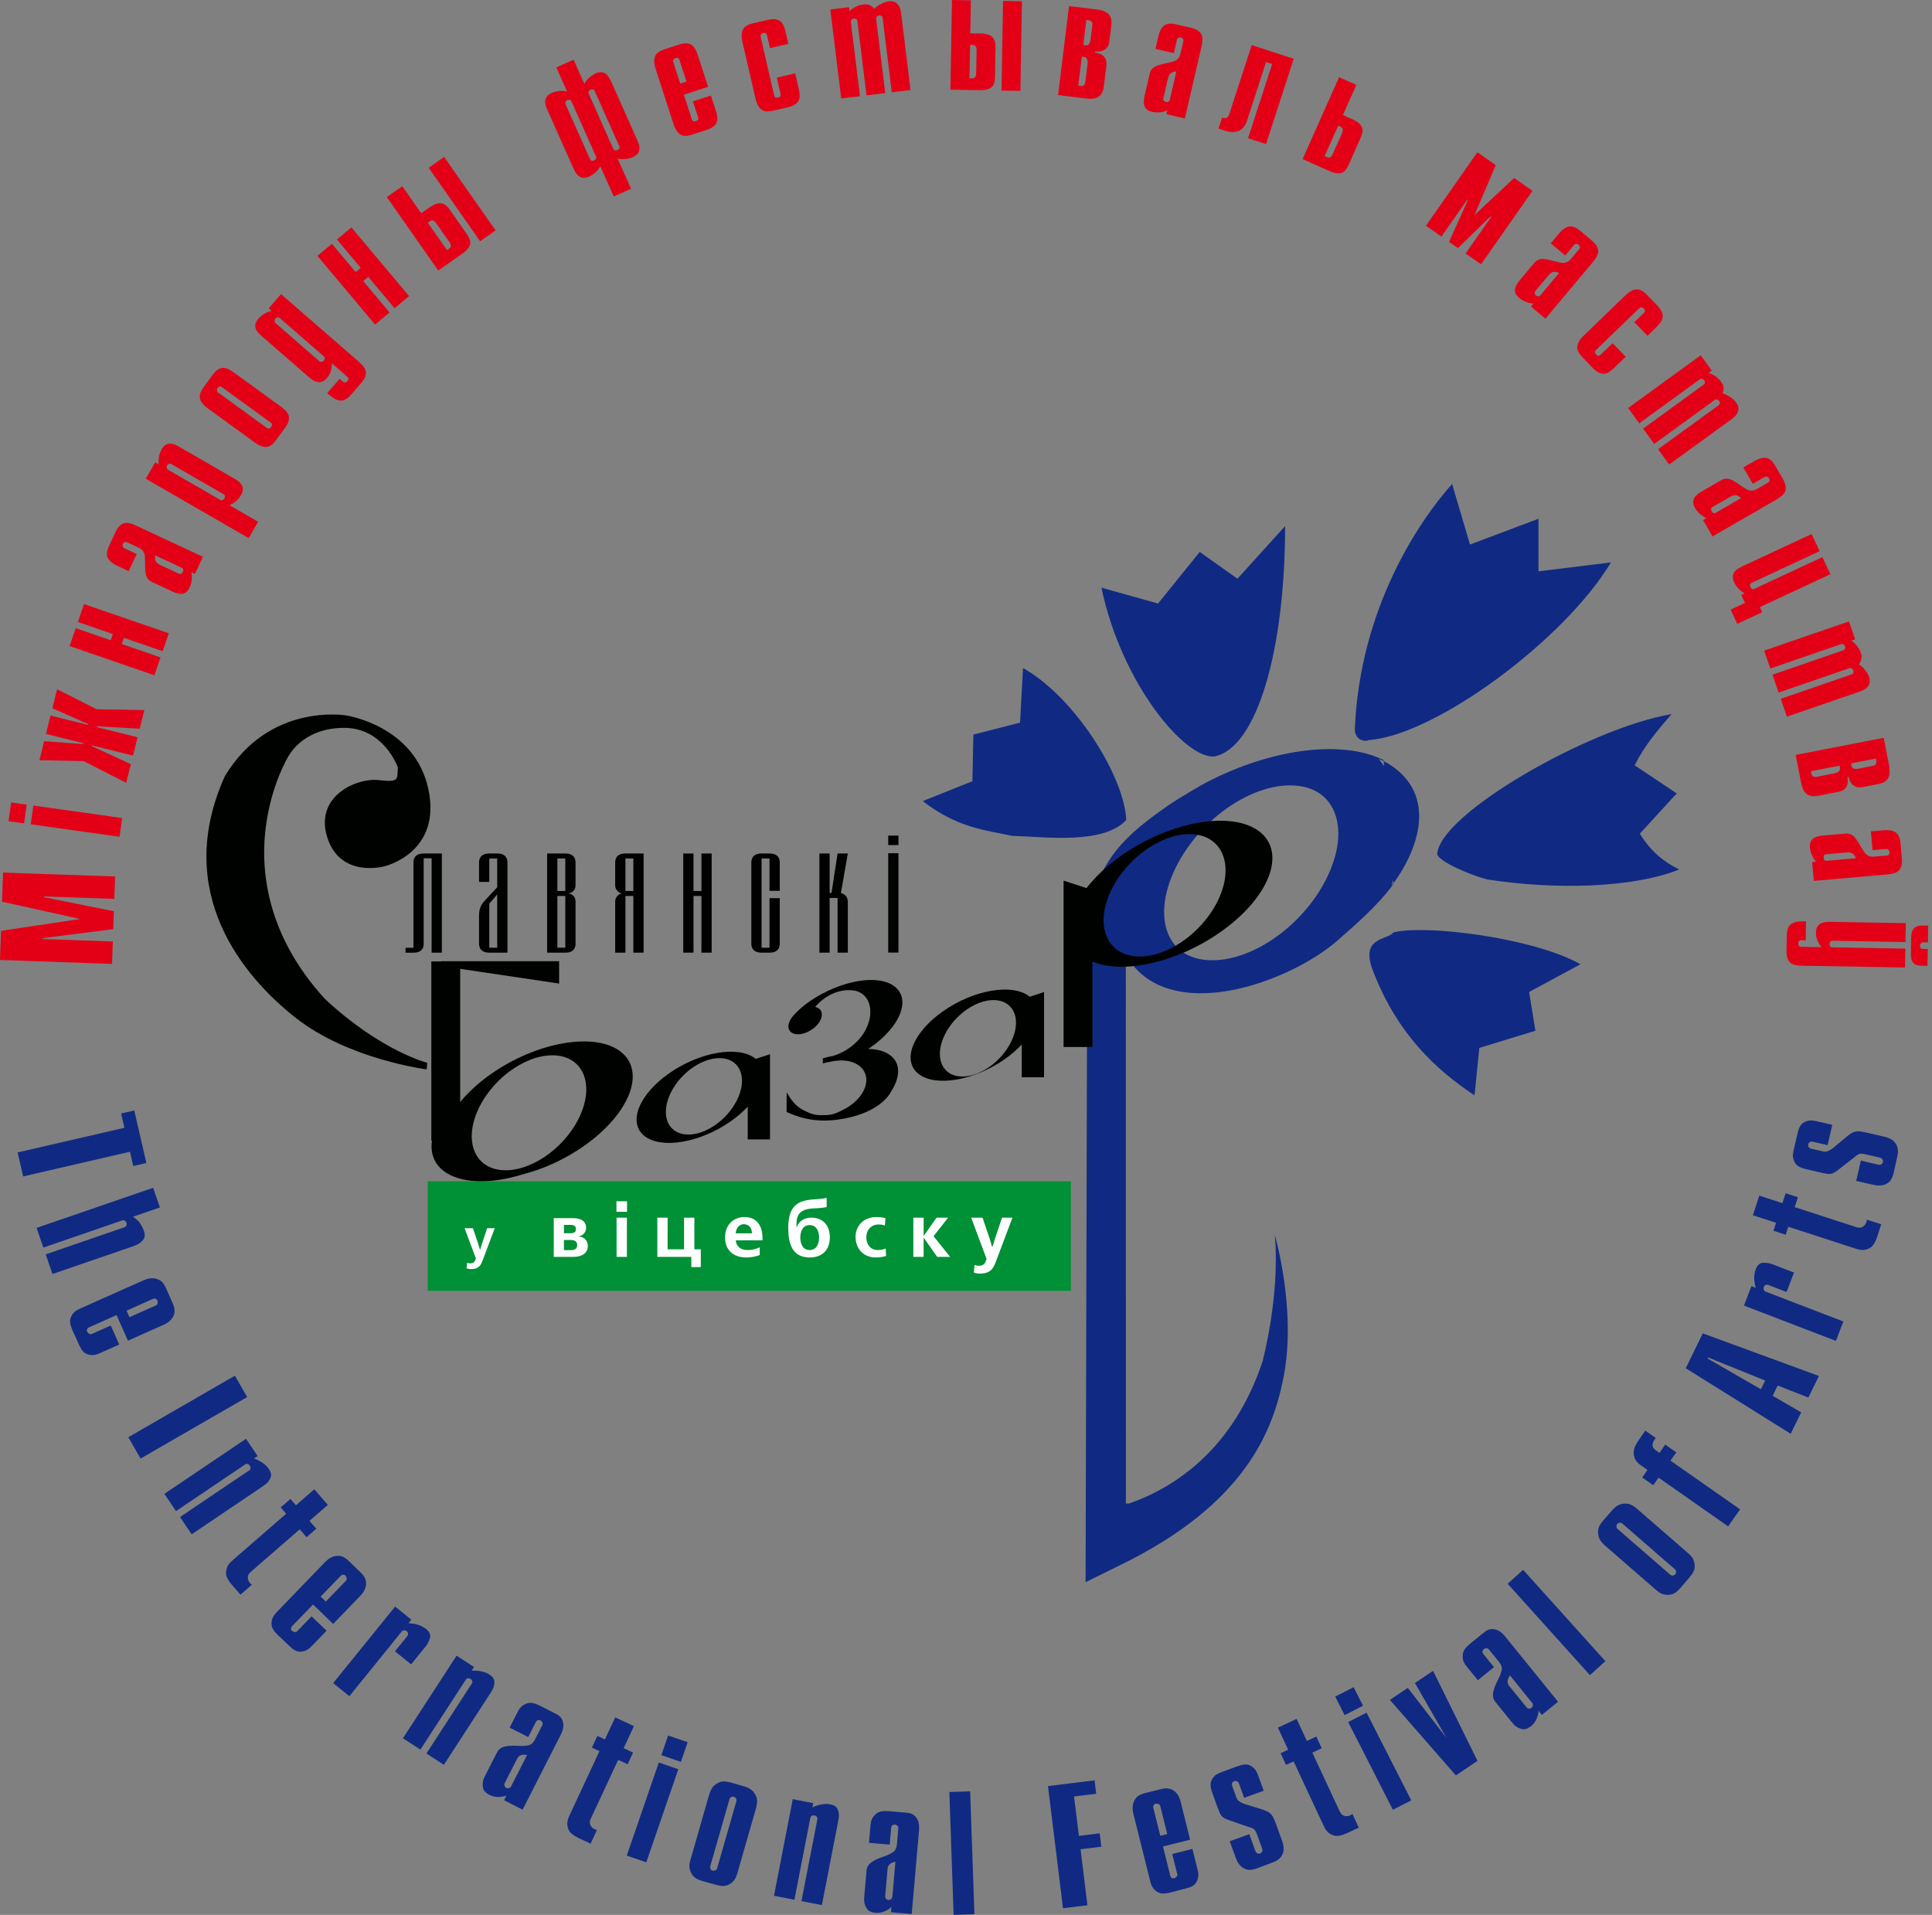 <svg width="113" height="112" viewBox="0 0 113 112" fill="none" xmlns="http://www.w3.org/2000/svg">
<rect x="0" y="0" width="113" height="112" fill="#808080" stroke="none"/>
<path fill-rule="evenodd" clip-rule="evenodd" d="M65.848 55.854L65.853 87.937H66.037C66.067 87.937 66.093 87.919 66.121 87.909C68.786 86.96 72.172 84.7 73.858 79.586C74.943 75.125 74.555 72.203 74.555 72.203C74.555 72.203 75.848 76.593 75.075 80.541C74.468 83.638 72.882 87.954 65.508 91.547L63.495 92.54L63.592 54.229C63.944 50.311 66.091 48.677 68.314 47.118C68.95 46.672 70.388 45.851 70.495 45.795L70.52 45.782L70.591 45.746C74.249 43.853 78.192 43.294 80.634 44.324L80.922 44.446L80.947 44.757L80.951 44.81L80.644 44.38C81.007 44.539 81.332 44.729 81.612 44.947C84.022 46.817 82.874 49.858 81.384 51.827L81.486 51.475L81.49 51.511L81.505 51.709L81.384 51.867C80.521 52.988 79.499 53.897 78.261 54.983C75.386 57.505 68.278 60.066 65.848 55.854ZM75.888 45.959C73.397 45.686 70.202 47.833 68.767 50.744C67.989 52.322 67.873 53.83 68.45 54.882C68.846 55.604 69.546 56.039 70.476 56.141C72.968 56.414 76.162 54.268 77.597 51.357C78.376 49.779 78.491 48.27 77.914 47.219C77.518 46.497 76.818 46.061 75.888 45.959ZM80.38 56.976C79.422 54.754 81.144 55.022 81.495 54.538C83.309 54.057 89.649 54.829 92.442 56.397L89.436 58.02L89.804 60.287L86.523 61.292L86.244 64.066C83.97 62.561 81.767 60.479 80.38 56.976ZM84.063 49.978C84.118 47.65 92.965 42.574 97.771 41.767C96.981 42.68 96.19 43.594 95.608 44.761L98.07 46.406L95.912 48.759C96.566 49.816 97.323 50.416 98.213 50.854C95.539 51.932 90.975 52.063 86.953 51.431C85.93 51.155 84.196 50.4 84.063 49.978ZM53.971 46.855L56.874 45.694L56.932 42.965L59.661 42.268L59.835 39.074C62.855 40.758 65.758 45.404 65.874 47.958C64.538 49.41 61.171 48.946 59.196 48.887C57.571 48.539 56.003 48.423 53.971 46.855ZM64.422 34.371L67.732 35.3L70.171 32.281L72.377 33.848L75.164 30.771C75.164 37.971 73.539 43.72 71.042 44.242C69.3 44.416 65.584 39.945 64.422 34.371ZM79.242 42.649C79.532 35.623 82.958 30.514 84.932 28.307L85.977 31.849L89.984 30.34V33.417L94.222 32.894C91.551 37.365 84.003 42.998 80.054 43.288C79.822 43.404 79.242 43.288 79.242 42.649Z" fill="#102A83"/>
<path fill-rule="evenodd" clip-rule="evenodd" d="M62.633 75.496V69.092H25.016V75.496H62.633Z" fill="#009035"/>
<path fill-rule="evenodd" clip-rule="evenodd" d="M23.273 44.898C23.273 44.898 22.466 42.522 20.037 42.571C17.609 42.619 16.831 44.302 16.831 44.302C16.831 44.302 15.994 45.688 15.621 47.866C15.155 50.588 15.46 54.548 19.005 58.427C22.282 61.482 24.988 62.161 24.988 62.161L24.955 62.549C24.955 62.549 20.398 61.967 17.309 59.543C14.22 57.118 10.091 52.194 13.148 45.405C15.747 41.068 20.238 41.844 20.238 41.844C20.238 41.844 24.261 42.425 25.055 46.159C25.849 49.893 22.485 50.669 22.485 50.669C22.485 50.669 19.901 51.396 19.14 48.972C18.379 46.547 20.895 45.48 22.143 45.626C23.392 45.771 23.214 45.577 23.273 44.898Z" fill="#000200"/>
<path fill-rule="evenodd" clip-rule="evenodd" d="M28.019 50.452C28.019 50.268 28.077 49.92 28.618 49.92H29.082C29.623 49.92 29.681 50.268 29.681 50.452V55.719H28.618C28.077 55.719 28.019 55.371 28.019 55.188V53.564C28.019 53.255 28.077 52.974 28.328 52.704L29.082 51.892V50.21H28.618V51.582H28.019V50.452ZM28.618 55.429H29.082V52.317L28.618 52.849V55.429Z" fill="#000200"/>
<path fill-rule="evenodd" clip-rule="evenodd" d="M33.063 49.92C33.605 49.92 33.663 50.268 33.663 50.452V51.786C33.663 52.017 33.527 52.211 33.247 52.259C33.537 52.307 33.663 52.491 33.663 52.742V55.188C33.663 55.371 33.605 55.719 33.063 55.719H32V49.92H33.063ZM32.6 55.429H33.063V52.404H32.6V55.429ZM32.6 52.114H33.063V50.21H32.6V52.114Z" fill="#000200"/>
<path fill-rule="evenodd" clip-rule="evenodd" d="M37.644 55.719H37.044V52.404H36.581V55.719H35.981V52.742C35.981 52.51 36.117 52.327 36.349 52.259C36.136 52.191 35.981 52.008 35.981 51.786V50.452C35.981 50.268 36.039 49.92 36.581 49.92H37.644V55.719ZM36.581 50.21V52.114H37.044V50.21H36.581Z" fill="#000200"/>
<path fill-rule="evenodd" clip-rule="evenodd" d="M40.562 49.92V52.114H41.026V49.92H41.625V55.719H41.026V52.404H40.562V55.719H39.963V49.92H40.562Z" fill="#000200"/>
<path fill-rule="evenodd" clip-rule="evenodd" d="M45.607 55.188C45.607 55.371 45.549 55.719 45.007 55.719H44.543C44.002 55.719 43.944 55.371 43.944 55.188V50.452C43.944 50.268 44.002 49.92 44.543 49.92H45.007C45.549 49.92 45.607 50.268 45.607 50.452V52.104H45.007V50.21H44.543V55.429H45.007V52.53H45.607V55.188Z" fill="#000200"/>
<path fill-rule="evenodd" clip-rule="evenodd" d="M48.525 49.92V52.23H48.632L48.989 49.92H49.589L49.183 52.23C49.453 52.298 49.589 52.491 49.589 52.762V55.719H48.989V52.52H48.525V55.719H47.926V49.92H48.525Z" fill="#000200"/>
<path fill-rule="evenodd" clip-rule="evenodd" d="M24.781 49.92C24.239 49.92 24.181 50.268 24.181 50.452V55.432H23.721C23.721 55.432 23.711 55.722 23.721 55.722H24.184C24.651 55.722 24.758 55.464 24.779 55.275L24.781 55.274V50.2H25.245V55.72H25.844V49.92L24.781 49.92Z" fill="#000200"/>
<path fill-rule="evenodd" clip-rule="evenodd" d="M51.951 49.904V55.714H52.55V49.904C52.357 49.904 52.156 49.904 51.951 49.904Z" fill="#000200"/>
<path fill-rule="evenodd" clip-rule="evenodd" d="M51.951 48.874V49.428H52.55V48.874C52.357 48.874 52.156 48.874 51.951 48.874Z" fill="#000200"/>
<path fill-rule="evenodd" clip-rule="evenodd" d="M36.301 61.51C34.802 60.346 31.408 60.931 28.72 62.816C27.984 63.333 27.378 63.893 26.916 64.458V56.668L32.702 57.526V56.22H25.795L25.802 56.231H25.228V66.694L25.262 66.732C25.169 67.418 25.371 68.026 25.916 68.461C26.894 69.243 28.707 69.275 30.607 68.676C31.785 68.375 33.028 67.817 34.148 67.031C36.836 65.146 37.8 62.674 36.301 61.51ZM33.855 65.405C32.944 67.253 30.9 68.609 29.291 68.433C27.681 68.256 27.116 66.615 28.027 64.766C28.939 62.917 30.982 61.562 32.591 61.738C34.2 61.914 34.766 63.556 33.855 65.405ZM44.2 61.934C44.191 61.926 44.184 61.918 44.175 61.91C43.178 61.136 40.921 61.525 39.134 62.779C37.347 64.032 36.706 65.676 37.703 66.45C38.7 67.224 40.956 66.835 42.744 65.581C43.13 65.31 43.46 65.02 43.734 64.725V66.644H45.037V61.659L44.2 61.934ZM43.109 64.336C42.503 65.565 41.144 66.466 40.074 66.349C39.004 66.232 38.627 65.14 39.234 63.911C39.84 62.682 41.199 61.78 42.269 61.898C43.339 62.015 43.715 63.107 43.109 64.336ZM52.082 61.73C51.763 61.481 51.307 61.359 50.779 61.35C50.827 61.319 50.875 61.288 50.922 61.256C52.668 60.04 53.294 58.446 52.32 57.696C51.346 56.946 49.16 57.35 47.395 58.538C46.695 59.01 46.287 59.539 46.293 59.542C46.045 59.889 46.047 60.251 46.328 60.413C46.668 60.609 47.283 60.442 47.704 60.041C48.125 59.639 48.191 59.154 47.852 58.959C47.8 58.929 47.741 58.908 47.678 58.895C48.294 58.163 49.141 57.844 49.886 57.925C50.834 58.028 51.193 59.096 50.657 60.176C50.258 60.977 49.493 61.52 48.737 61.756C48.577 61.779 48.127 61.897 48.127 61.897V62.199C48.251 62.149 48.648 62.081 48.648 62.084C49.189 61.971 49.725 62.016 50.121 62.246C50.895 62.696 50.845 63.678 50.01 64.439C49.776 64.652 49.505 64.823 49.22 64.952C48.881 65.147 48.535 65.235 48.16 65.221C47.765 65.244 47.462 65.202 46.86 64.855C46.371 64.573 46.098 64.021 46.017 63.885C46.007 63.91 46.007 64.68 46.007 65.041C46.953 65.457 48.092 65.783 49.913 65.301C50.969 65.022 51.749 64.477 52.096 63.895C52.092 63.895 52.088 63.896 52.083 63.897C52.658 63.044 52.702 62.211 52.082 61.73ZM60.227 58.299C60.218 58.291 60.211 58.283 60.202 58.276C59.205 57.502 56.948 57.891 55.161 59.144C53.374 60.398 52.733 62.041 53.73 62.815C54.727 63.589 56.983 63.2 58.771 61.947C59.157 61.675 59.487 61.385 59.761 61.09V63.009H61.065V58.024L60.227 58.299ZM59.136 60.941C58.529 62.171 57.171 63.072 56.1 62.955C55.031 62.838 54.654 61.746 55.261 60.517C55.867 59.288 57.225 58.386 58.296 58.503C59.366 58.62 59.742 59.712 59.136 60.941ZM73.668 48.641C72.072 47.402 68.459 48.025 65.598 50.032C64.743 50.632 64.055 51.287 63.549 51.945L62.208 51.506V61.236H63.895V56.241C65.678 56.993 68.824 56.309 71.377 54.518C74.238 52.511 75.263 49.88 73.668 48.641ZM71.218 52.705C70.247 54.673 68.072 56.117 66.358 55.929C64.645 55.741 64.043 53.994 65.013 52.026C65.984 50.057 68.159 48.614 69.872 48.802C71.585 48.989 72.188 50.737 71.218 52.705Z" fill="#000200"/>
<path fill-rule="evenodd" clip-rule="evenodd" d="M6.732 51.264L6.686 52.575L2.576 52.431L2.574 52.478L6.661 53.296L6.624 54.344L2.491 54.875L2.489 54.922L6.599 55.065L6.553 56.376L0 56.147L0.06 54.443L4.695 53.752L0.119 52.739L0.178 51.035L6.732 51.264ZM1.562 47.062L1.409 48.157L0.499 48.029L0.653 46.934L1.562 47.062ZM7.147 47.847L6.993 48.941L1.798 48.211L1.952 47.116L7.147 47.847ZM8.442 41.531L8.171 42.622L5.658 42.478L5.646 42.523L8.046 43.122L7.779 44.194L5.379 43.596L5.368 43.641L7.654 44.694L7.382 45.785L4.898 44.518L2.306 44.461L2.582 43.352L4.877 43.519L4.888 43.473L2.689 42.925L2.956 41.852L5.156 42.401L5.167 42.355L3.062 41.425L3.339 40.316L5.655 41.483L8.442 41.531ZM9.875 37.041L9.515 38.086L7.248 37.306L7.123 37.669L9.39 38.45L9.03 39.495L4.071 37.787L4.43 36.742L6.476 37.446L6.601 37.083L4.555 36.379L4.915 35.334L9.875 37.041ZM11.869 32.566L11.402 33.568L11.189 33.469C11.224 33.603 11.232 33.751 11.214 33.914C11.196 34.078 11.155 34.228 11.092 34.364C10.981 34.602 10.816 34.725 10.6 34.734C10.46 34.737 10.288 34.692 10.085 34.597L8.879 34.035C8.709 33.956 8.597 33.827 8.541 33.65C8.502 33.514 8.482 33.267 8.484 32.91C8.48 32.695 8.475 32.559 8.468 32.499C8.438 32.285 8.317 32.129 8.108 32.032L7.428 31.715C7.372 31.689 7.322 31.688 7.28 31.713C7.237 31.738 7.206 31.77 7.188 31.81C7.167 31.855 7.164 31.903 7.177 31.954C7.191 32.006 7.22 32.042 7.266 32.063L7.996 32.404L7.529 33.405L6.858 33.093C6.502 32.926 6.302 32.726 6.259 32.493C6.233 32.342 6.274 32.152 6.382 31.92L6.754 31.122C6.907 30.794 7.1 30.615 7.335 30.586C7.488 30.568 7.695 30.62 7.955 30.741L11.869 32.566ZM10.62 33.203L9.075 32.483C9.052 32.652 9.069 32.775 9.125 32.853C9.182 32.931 9.258 32.992 9.354 33.037L10.458 33.552C10.56 33.599 10.639 33.563 10.694 33.445C10.747 33.331 10.722 33.251 10.62 33.203ZM13.709 27.995C13.893 28.101 14.02 28.2 14.09 28.291C14.238 28.484 14.242 28.703 14.101 28.946C14.02 29.087 13.923 29.207 13.807 29.306C13.691 29.406 13.563 29.486 13.419 29.547L15.098 30.517L14.546 31.474L8.526 27.999L9.079 27.042L9.282 27.159C9.262 27.017 9.268 26.866 9.3 26.705C9.333 26.543 9.386 26.397 9.461 26.267C9.601 26.024 9.792 25.918 10.034 25.949C10.148 25.965 10.297 26.025 10.481 26.131L13.709 27.995ZM13.067 28.901L10.025 27.145C9.972 27.114 9.922 27.108 9.877 27.13C9.832 27.151 9.799 27.18 9.778 27.218C9.752 27.262 9.745 27.309 9.754 27.361C9.763 27.414 9.79 27.452 9.833 27.477L12.875 29.234C12.973 29.29 13.054 29.261 13.12 29.148C13.182 29.039 13.165 28.957 13.067 28.901ZM16.425 23.781C16.658 23.95 16.802 24.101 16.86 24.235C16.953 24.458 16.892 24.717 16.675 25.016L16.157 25.728C16.006 25.936 15.863 26.063 15.728 26.111C15.5 26.193 15.223 26.115 14.9 25.88L12.157 23.887C11.838 23.656 11.681 23.421 11.684 23.184C11.686 23.031 11.762 22.852 11.914 22.645L12.431 21.932C12.643 21.64 12.867 21.501 13.103 21.517C13.256 21.529 13.45 21.619 13.682 21.788L16.425 23.781ZM15.836 24.719L12.979 22.643C12.929 22.607 12.88 22.596 12.834 22.613C12.787 22.63 12.751 22.655 12.725 22.691C12.696 22.731 12.684 22.777 12.687 22.831C12.691 22.884 12.713 22.925 12.754 22.954L15.611 25.03C15.702 25.096 15.786 25.076 15.863 24.97C15.936 24.869 15.927 24.785 15.836 24.719ZM20.983 21.154C21.2 21.343 21.331 21.506 21.376 21.645C21.449 21.874 21.366 22.128 21.124 22.406L20.546 23.07C20.378 23.264 20.224 23.378 20.085 23.415C19.851 23.476 19.582 23.374 19.281 23.113L19.139 22.99L19.865 22.155L20.055 22.321C20.145 22.399 20.233 22.389 20.319 22.29C20.401 22.195 20.397 22.109 20.308 22.032L19.41 21.251C19.42 21.59 19.321 21.881 19.112 22.122C18.924 22.338 18.709 22.405 18.468 22.32C18.355 22.279 18.211 22.182 18.037 22.031L15.308 19.659C15.128 19.503 15.015 19.367 14.967 19.251C14.887 19.049 14.934 18.846 15.111 18.643C15.205 18.535 15.322 18.438 15.462 18.353C15.602 18.269 15.744 18.214 15.889 18.191L15.712 18.037L16.437 17.203L20.983 21.154ZM18.929 20.833L16.37 18.608C16.323 18.568 16.275 18.553 16.227 18.565C16.179 18.578 16.141 18.6 16.113 18.633C16.079 18.671 16.063 18.716 16.062 18.769C16.061 18.823 16.08 18.865 16.118 18.898L18.677 21.123C18.719 21.16 18.767 21.172 18.819 21.159C18.871 21.148 18.912 21.124 18.94 21.091C18.969 21.058 18.987 21.018 18.995 20.971C19.003 20.924 18.981 20.878 18.929 20.833ZM23.926 17.318L23.08 18.029L21.538 16.192L21.244 16.438L22.785 18.275L21.939 18.986L18.567 14.967L19.413 14.257L20.804 15.915L21.099 15.668L19.708 14.01L20.554 13.299L23.926 17.318ZM28.986 13.476L28.081 14.11L25.072 9.813L25.977 9.179L28.986 13.476ZM27.296 13.676C27.433 13.87 27.503 14.03 27.507 14.156C27.515 14.387 27.359 14.615 27.037 14.84L25.633 15.824L22.624 11.527L23.529 10.893L24.636 12.473L25.135 12.124C25.452 11.902 25.717 11.835 25.931 11.921C26.056 11.97 26.186 12.09 26.318 12.279L27.296 13.676ZM26.262 14.125L25.536 13.089C25.479 13.008 25.43 12.954 25.39 12.929C25.309 12.879 25.225 12.884 25.138 12.945L25.023 13.026L26.146 14.629L26.261 14.549C26.348 14.488 26.383 14.413 26.367 14.325C26.358 14.279 26.323 14.213 26.262 14.125ZM37.268 8.185C37.365 8.402 37.41 8.573 37.405 8.698C37.393 8.915 37.263 9.079 37.018 9.188C36.887 9.247 36.74 9.285 36.577 9.303C36.414 9.32 36.262 9.31 36.121 9.27L36.91 11.041L35.9 11.491L35.111 9.719C35.05 9.843 34.959 9.96 34.838 10.072C34.717 10.184 34.588 10.27 34.451 10.331C34.211 10.438 34.006 10.423 33.837 10.287C33.729 10.198 33.629 10.052 33.538 9.846L32.021 6.44C31.924 6.223 31.879 6.052 31.885 5.926C31.897 5.709 32.027 5.545 32.271 5.436C32.403 5.378 32.55 5.339 32.713 5.322C32.876 5.305 33.028 5.315 33.168 5.355L32.54 3.943L33.55 3.493L34.178 4.905C34.24 4.782 34.331 4.664 34.452 4.553C34.573 4.441 34.702 4.354 34.839 4.293C35.078 4.187 35.284 4.202 35.453 4.338C35.561 4.427 35.66 4.573 35.752 4.779L37.268 8.185ZM36.217 8.54L34.788 5.331C34.763 5.274 34.726 5.241 34.677 5.232C34.628 5.223 34.584 5.227 34.544 5.245C34.498 5.265 34.465 5.299 34.441 5.347C34.418 5.395 34.417 5.441 34.437 5.487L35.866 8.696C35.912 8.799 35.995 8.824 36.114 8.771C36.229 8.719 36.263 8.643 36.217 8.54ZM34.856 9.146L33.428 5.937C33.402 5.88 33.365 5.847 33.317 5.838C33.268 5.828 33.223 5.833 33.184 5.851C33.138 5.871 33.104 5.905 33.081 5.953C33.057 6.001 33.056 6.047 33.077 6.093L34.505 9.302C34.551 9.405 34.634 9.429 34.754 9.376C34.868 9.325 34.902 9.249 34.856 9.146ZM41.862 6.452C41.95 6.725 41.978 6.932 41.946 7.075C41.89 7.309 41.688 7.483 41.337 7.597L40.5 7.869C40.256 7.949 40.065 7.967 39.928 7.927C39.695 7.859 39.517 7.633 39.394 7.254L38.346 4.029C38.224 3.654 38.234 3.371 38.376 3.182C38.468 3.059 38.635 2.96 38.879 2.88L39.716 2.608C40.06 2.496 40.323 2.516 40.504 2.667C40.621 2.767 40.725 2.954 40.814 3.227L41.416 5.08L39.999 5.54L40.468 6.983C40.503 7.09 40.583 7.123 40.707 7.083C40.827 7.044 40.868 6.971 40.833 6.865L40.529 5.929L41.581 5.588L41.862 6.452ZM40.153 4.771L39.742 3.506C39.723 3.447 39.69 3.41 39.642 3.396C39.594 3.381 39.55 3.381 39.509 3.394C39.461 3.41 39.424 3.441 39.396 3.486C39.367 3.53 39.361 3.577 39.377 3.625L39.788 4.89L40.153 4.771ZM46.715 5.177C46.779 5.456 46.789 5.666 46.744 5.805C46.669 6.034 46.452 6.189 46.093 6.272L45.235 6.47C44.985 6.528 44.793 6.53 44.66 6.478C44.434 6.39 44.276 6.15 44.187 5.761L43.424 2.457C43.335 2.073 43.37 1.792 43.528 1.615C43.63 1.502 43.805 1.417 44.055 1.359L44.913 1.161C45.265 1.08 45.525 1.122 45.692 1.289C45.8 1.399 45.887 1.593 45.952 1.873L46.112 2.566L45.035 2.815L44.86 2.058C44.846 1.997 44.817 1.957 44.77 1.939C44.724 1.921 44.68 1.917 44.638 1.926C44.589 1.938 44.549 1.965 44.517 2.007C44.485 2.05 44.475 2.095 44.486 2.144L45.281 5.585C45.306 5.694 45.382 5.735 45.51 5.705C45.632 5.677 45.68 5.608 45.655 5.499L45.434 4.54L46.51 4.292L46.715 5.177ZM53.256 5.264L52.159 5.399L51.625 1.057C51.618 0.995 51.593 0.952 51.549 0.929C51.505 0.906 51.461 0.897 51.418 0.903C51.368 0.909 51.326 0.932 51.289 0.97C51.253 1.009 51.238 1.053 51.244 1.103L51.777 5.445L50.68 5.58L50.147 1.238C50.14 1.176 50.114 1.133 50.07 1.111C50.026 1.088 49.982 1.079 49.94 1.084C49.89 1.09 49.847 1.113 49.811 1.152C49.775 1.191 49.76 1.235 49.766 1.285L50.299 5.627L49.202 5.761L48.563 0.555L49.66 0.42L49.688 0.653C49.812 0.537 49.943 0.447 50.08 0.383C50.217 0.319 50.359 0.278 50.508 0.259C50.614 0.246 50.706 0.25 50.784 0.273C50.921 0.312 51.038 0.392 51.134 0.513C51.24 0.405 51.373 0.31 51.533 0.228C51.693 0.145 51.841 0.096 51.977 0.079C52.25 0.045 52.45 0.134 52.576 0.345C52.64 0.451 52.684 0.605 52.709 0.81L53.256 5.264ZM59.681 5.316L58.576 5.297L58.668 0.052L59.773 0.072L59.681 5.316ZM58.197 4.485C58.193 4.722 58.156 4.893 58.085 4.998C57.956 5.189 57.696 5.282 57.302 5.275L55.588 5.245L55.68 0L56.785 0.019L56.751 1.949L57.36 1.959C57.748 1.966 58.001 2.068 58.123 2.263C58.196 2.377 58.23 2.549 58.227 2.78L58.197 4.485ZM57.096 4.241L57.118 2.976C57.119 2.877 57.111 2.804 57.093 2.76C57.057 2.672 56.987 2.627 56.88 2.626L56.739 2.623L56.705 4.581L56.846 4.583C56.953 4.585 57.025 4.545 57.063 4.465C57.083 4.422 57.094 4.347 57.096 4.241ZM64.559 5.077C64.526 5.343 64.429 5.534 64.267 5.65C64.105 5.765 63.857 5.802 63.522 5.761L61.886 5.56L62.525 0.354L64.161 0.554C64.546 0.602 64.8 0.731 64.925 0.941C65.003 1.077 65.029 1.252 65.002 1.47L64.879 2.473C64.857 2.654 64.769 2.795 64.619 2.899C64.468 3.003 64.277 3.041 64.048 3.013L64.04 3.078C64.295 3.11 64.476 3.192 64.586 3.325C64.695 3.457 64.736 3.639 64.707 3.868L64.559 5.077ZM63.785 2.311L63.888 1.474C63.9 1.375 63.882 1.303 63.834 1.26C63.786 1.216 63.734 1.191 63.678 1.184L63.539 1.167L63.358 2.636L63.498 2.653C63.559 2.661 63.612 2.648 63.653 2.616C63.722 2.562 63.767 2.46 63.785 2.311ZM63.481 4.784L63.608 3.752C63.624 3.622 63.613 3.521 63.574 3.45C63.536 3.38 63.483 3.34 63.414 3.332L63.275 3.315L63.067 5.007L63.207 5.024C63.368 5.044 63.459 4.964 63.481 4.784ZM69.302 6.927L68.225 6.679L68.278 6.45C68.154 6.512 68.011 6.551 67.847 6.567C67.684 6.583 67.528 6.575 67.382 6.542C67.126 6.482 66.972 6.347 66.918 6.136C66.886 6 66.894 5.823 66.945 5.604L67.244 4.308C67.286 4.126 67.389 3.989 67.55 3.898C67.675 3.831 67.912 3.76 68.262 3.687C68.471 3.64 68.604 3.606 68.66 3.587C68.864 3.513 68.991 3.362 69.043 3.137L69.212 2.407C69.225 2.346 69.216 2.297 69.183 2.261C69.149 2.224 69.111 2.201 69.069 2.191C69.02 2.18 68.973 2.187 68.925 2.211C68.878 2.235 68.849 2.271 68.837 2.32L68.656 3.105L67.579 2.857L67.746 2.136C67.834 1.752 67.989 1.515 68.208 1.425C68.349 1.368 68.544 1.368 68.794 1.426L69.652 1.624C70.004 1.705 70.219 1.857 70.296 2.08C70.346 2.227 70.338 2.44 70.274 2.719L69.302 6.927ZM68.419 5.839L68.803 4.178C68.633 4.19 68.516 4.232 68.452 4.303C68.387 4.375 68.343 4.462 68.319 4.566L68.045 5.752C68.02 5.862 68.071 5.931 68.199 5.961C68.321 5.989 68.394 5.948 68.419 5.839ZM74.048 8.425L72.997 8.084L74.407 3.745L74.05 3.629L72.936 7.059C72.84 7.356 72.68 7.554 72.458 7.652C72.235 7.751 71.967 7.749 71.652 7.646L71.269 7.522L71.48 6.872L71.542 6.892C71.644 6.925 71.721 6.919 71.775 6.874C71.829 6.829 71.871 6.759 71.902 6.664L73.211 2.637L75.669 3.436L74.048 8.425ZM78.885 9.626C78.789 9.844 78.688 9.986 78.582 10.055C78.389 10.181 78.113 10.164 77.754 10.004L76.187 9.307L78.321 4.515L79.331 4.964L78.546 6.727L79.102 6.975C79.456 7.132 79.65 7.325 79.686 7.553C79.709 7.686 79.673 7.858 79.579 8.069L78.885 9.626ZM77.967 8.971L78.478 7.825C78.518 7.734 78.539 7.664 78.54 7.616C78.541 7.521 78.493 7.452 78.396 7.409L78.268 7.352L77.475 9.132L77.603 9.189C77.701 9.232 77.783 9.224 77.85 9.165C77.885 9.133 77.924 9.069 77.967 8.971ZM86.625 15.459L85.719 14.825L87.219 12.684L87.18 12.657L85.274 14.513L84.752 14.148L85.845 11.722L85.807 11.695L84.307 13.836L83.402 13.202L86.411 8.905L87.485 9.658L86.239 12.581L88.559 10.409L89.634 11.162L86.625 15.459ZM90.389 18.64L89.542 17.929L89.692 17.75C89.554 17.748 89.409 17.718 89.256 17.658C89.102 17.599 88.968 17.521 88.853 17.424C88.652 17.256 88.576 17.065 88.623 16.852C88.656 16.717 88.744 16.563 88.889 16.39L89.744 15.372C89.864 15.228 90.017 15.153 90.203 15.145C90.344 15.142 90.588 15.187 90.933 15.281C91.141 15.333 91.274 15.364 91.333 15.372C91.548 15.398 91.73 15.322 91.878 15.145L92.36 14.571C92.4 14.523 92.414 14.476 92.401 14.428C92.387 14.38 92.364 14.342 92.331 14.314C92.292 14.282 92.247 14.267 92.193 14.266C92.14 14.266 92.098 14.285 92.066 14.324L91.548 14.941L90.701 14.231L91.177 13.664C91.43 13.362 91.675 13.221 91.911 13.241C92.064 13.254 92.237 13.342 92.433 13.507L93.108 14.073C93.385 14.306 93.507 14.539 93.475 14.773C93.452 14.925 93.349 15.112 93.164 15.332L90.389 18.64ZM90.096 17.269L91.192 15.963C91.035 15.897 90.912 15.881 90.822 15.915C90.732 15.95 90.653 16.008 90.584 16.089L89.802 17.022C89.73 17.108 89.744 17.193 89.844 17.278C89.94 17.358 90.024 17.355 90.096 17.269ZM94.43 21.498C94.224 21.697 94.05 21.814 93.907 21.846C93.672 21.9 93.427 21.794 93.171 21.529L92.559 20.895C92.381 20.711 92.281 20.548 92.256 20.407C92.216 20.168 92.341 19.909 92.628 19.631L95.067 17.276C95.35 17.003 95.609 16.888 95.842 16.932C95.992 16.961 96.155 17.067 96.333 17.252L96.944 17.885C97.196 18.145 97.293 18.39 97.237 18.619C97.198 18.768 97.076 18.943 96.869 19.142L96.357 19.637L95.59 18.842L96.149 18.302C96.193 18.259 96.213 18.212 96.204 18.163C96.196 18.114 96.177 18.074 96.147 18.043C96.112 18.007 96.068 17.987 96.015 17.981C95.962 17.975 95.918 17.991 95.882 18.025L93.342 20.478C93.261 20.556 93.266 20.643 93.357 20.737C93.444 20.827 93.528 20.833 93.609 20.755L94.316 20.072L95.084 20.867L94.43 21.498ZM97.628 27.169L96.979 26.274L100.518 23.703C100.568 23.667 100.593 23.624 100.592 23.574C100.59 23.524 100.577 23.482 100.551 23.447C100.522 23.406 100.482 23.38 100.43 23.367C100.378 23.354 100.333 23.363 100.292 23.392L96.753 25.964L96.103 25.069L99.642 22.498C99.693 22.462 99.718 22.419 99.716 22.369C99.715 22.32 99.702 22.277 99.676 22.242C99.647 22.201 99.606 22.175 99.555 22.162C99.503 22.149 99.457 22.158 99.416 22.187L95.877 24.759L95.228 23.864L99.472 20.781L100.121 21.675L99.932 21.813C100.093 21.865 100.235 21.936 100.358 22.025C100.48 22.114 100.585 22.218 100.673 22.34C100.736 22.426 100.777 22.508 100.795 22.587C100.827 22.726 100.813 22.867 100.755 23.01C100.9 23.05 101.048 23.121 101.198 23.221C101.347 23.321 101.463 23.426 101.543 23.537C101.705 23.759 101.724 23.977 101.601 24.19C101.539 24.297 101.425 24.41 101.258 24.531L97.628 27.169ZM100.164 31.376L99.611 30.419L99.814 30.302C99.684 30.253 99.558 30.175 99.435 30.066C99.311 29.958 99.211 29.839 99.136 29.709C99.005 29.481 98.999 29.276 99.116 29.093C99.194 28.976 99.329 28.862 99.523 28.749L100.675 28.084C100.838 27.991 101.007 27.973 101.184 28.029C101.319 28.074 101.532 28.2 101.824 28.406C102.001 28.526 102.116 28.601 102.169 28.628C102.362 28.726 102.559 28.717 102.759 28.601L103.408 28.227C103.461 28.196 103.491 28.156 103.495 28.106C103.499 28.057 103.49 28.013 103.468 27.975C103.443 27.932 103.406 27.902 103.356 27.884C103.306 27.865 103.259 27.869 103.216 27.894L102.518 28.297L101.965 27.34L102.606 26.97C102.947 26.773 103.226 26.724 103.441 26.823C103.58 26.888 103.712 27.03 103.84 27.253L104.28 28.015C104.461 28.328 104.497 28.589 104.386 28.798C104.313 28.933 104.152 29.073 103.903 29.217L100.164 31.376ZM100.358 29.988L101.834 29.136C101.709 29.02 101.599 28.963 101.502 28.964C101.406 28.966 101.312 28.993 101.22 29.046L100.166 29.655C100.068 29.711 100.052 29.796 100.118 29.91C100.18 30.018 100.26 30.044 100.358 29.988ZM101.609 36.488L101.222 35.656L102.062 35.264L101.844 34.797L102.048 34.702C101.924 34.643 101.804 34.553 101.691 34.434C101.577 34.316 101.488 34.188 101.425 34.052C101.314 33.814 101.325 33.609 101.458 33.437C101.545 33.328 101.69 33.225 101.894 33.13L105.961 31.234L106.428 32.236L102.455 34.089C102.353 34.136 102.33 34.219 102.385 34.338C102.438 34.452 102.515 34.484 102.617 34.437L106.59 32.584L107.057 33.586L102.931 35.51L103.07 35.807L101.609 36.488ZM104.514 41.916L104.154 40.871L108.29 39.446C108.349 39.426 108.385 39.392 108.399 39.345C108.412 39.296 108.411 39.252 108.397 39.211C108.381 39.164 108.35 39.127 108.304 39.099C108.259 39.072 108.212 39.067 108.165 39.083L104.029 40.507L103.669 39.462L107.805 38.038C107.863 38.018 107.9 37.984 107.913 37.936C107.927 37.888 107.926 37.844 107.913 37.803C107.896 37.755 107.865 37.719 107.82 37.691C107.774 37.663 107.728 37.658 107.68 37.675L103.544 39.099L103.184 38.054L108.144 36.346L108.504 37.391L108.283 37.468C108.421 37.565 108.537 37.673 108.628 37.794C108.719 37.915 108.789 38.046 108.838 38.188C108.872 38.288 108.887 38.379 108.882 38.46C108.871 38.602 108.818 38.733 108.72 38.853C108.847 38.934 108.968 39.044 109.082 39.184C109.195 39.323 109.275 39.458 109.32 39.587C109.409 39.847 109.364 40.061 109.184 40.228C109.094 40.312 108.951 40.388 108.756 40.455L104.514 41.916ZM106.313 46.548C106.05 46.599 105.838 46.565 105.678 46.447C105.518 46.329 105.406 46.104 105.342 45.773L105.027 44.155L110.177 43.154L110.491 44.772C110.565 45.152 110.521 45.434 110.36 45.618C110.255 45.734 110.096 45.813 109.881 45.854L108.888 46.047C108.71 46.082 108.548 46.043 108.403 45.932C108.257 45.821 108.162 45.651 108.118 45.424L108.054 45.437C108.102 45.688 108.08 45.886 107.988 46.032C107.896 46.177 107.735 46.272 107.509 46.316L106.313 46.548ZM108.705 44.957L109.532 44.796C109.63 44.777 109.693 44.737 109.719 44.679C109.746 44.62 109.754 44.562 109.743 44.507L109.716 44.369L108.264 44.651L108.29 44.789C108.302 44.85 108.33 44.896 108.374 44.926C108.447 44.975 108.558 44.986 108.705 44.957ZM106.259 45.432L107.279 45.234C107.408 45.209 107.5 45.167 107.556 45.109C107.611 45.05 107.632 44.988 107.619 44.92L107.592 44.782L105.919 45.107L105.946 45.245C105.977 45.405 106.08 45.467 106.259 45.432ZM106.086 51.522L105.99 50.42L106.223 50.4C106.126 50.301 106.045 50.177 105.979 50.027C105.913 49.876 105.873 49.725 105.859 49.576C105.837 49.315 105.918 49.126 106.101 49.01C106.221 48.937 106.392 48.89 106.616 48.87L107.941 48.755C108.128 48.738 108.289 48.794 108.425 48.919C108.528 49.017 108.668 49.221 108.846 49.531C108.956 49.715 109.028 49.831 109.064 49.879C109.198 50.049 109.381 50.124 109.611 50.104L110.357 50.038C110.419 50.033 110.462 50.009 110.487 49.966C110.512 49.923 110.522 49.879 110.518 49.836C110.513 49.786 110.492 49.743 110.455 49.706C110.417 49.668 110.374 49.651 110.324 49.656L109.521 49.726L109.425 48.625L110.162 48.56C110.554 48.526 110.827 48.6 110.98 48.78C111.079 48.898 111.138 49.083 111.161 49.338L111.237 50.215C111.269 50.576 111.191 50.827 111.003 50.969C110.879 51.061 110.674 51.12 110.388 51.145L106.086 51.522ZM106.848 50.345L108.547 50.197C108.482 50.039 108.407 49.941 108.319 49.902C108.231 49.862 108.134 49.847 108.028 49.857L106.815 49.963C106.703 49.972 106.652 50.043 106.664 50.173C106.675 50.298 106.736 50.355 106.848 50.345ZM112.381 56.484C112.156 56.48 111.997 56.422 111.902 56.311C111.806 56.201 111.761 56.032 111.765 55.807L111.783 54.777C111.788 54.515 111.869 54.333 112.027 54.229C112.135 54.161 112.266 54.13 112.422 54.133L112.778 54.139L112.761 55.123L112.471 55.117C112.42 55.116 112.38 55.138 112.347 55.181C112.315 55.223 112.299 55.267 112.298 55.311C112.296 55.436 112.351 55.499 112.463 55.501L112.754 55.507L112.737 56.49L112.381 56.484ZM105.401 56.483C105.114 56.478 104.909 56.437 104.785 56.36C104.581 56.231 104.482 55.984 104.489 55.615L104.504 54.735C104.509 54.478 104.553 54.291 104.636 54.175C104.776 53.977 105.047 53.882 105.447 53.889L105.634 53.892L105.614 54.997L105.362 54.992C105.243 54.99 105.182 55.055 105.18 55.186C105.178 55.312 105.237 55.374 105.355 55.377L106.544 55.397C106.318 55.144 106.207 54.857 106.213 54.539C106.217 54.252 106.339 54.063 106.579 53.974C106.692 53.932 106.864 53.913 107.095 53.917L111.469 53.994L111.449 55.099L107.188 55.024C107.132 55.024 107.088 55.045 107.056 55.088C107.023 55.131 107.007 55.175 107.007 55.218C107.006 55.261 107.018 55.304 107.042 55.345C107.066 55.387 107.112 55.407 107.181 55.408L111.443 55.483L111.423 56.588L105.401 56.483Z" fill="#E30016"/>
<path fill-rule="evenodd" clip-rule="evenodd" d="M57.468 71.219L57.897 72.485L58.025 72.924H58.047L58.189 72.468L58.606 71.219H59.217L58.247 73.792C58.109 74.16 57.955 74.492 57.308 74.492C57.184 74.492 57.073 74.47 56.958 74.43L57.002 73.983C57.073 74.009 57.148 74.031 57.237 74.031C57.441 74.031 57.573 73.974 57.653 73.774L57.707 73.641L56.803 71.219H57.468ZM54.022 71.219V72.26H54.044L54.779 71.219H55.453L54.602 72.304L55.572 73.513H54.815L54.044 72.415H54.022V73.513H53.419V71.219H54.022ZM51.755 71.679C51.644 71.635 51.524 71.618 51.383 71.618C50.98 71.618 50.67 71.914 50.67 72.375C50.67 72.791 50.922 73.114 51.343 73.114C51.48 73.114 51.649 73.088 51.804 73.022L51.826 73.46C51.715 73.495 51.498 73.548 51.237 73.548C50.417 73.548 50.041 72.95 50.041 72.344C50.041 71.733 50.466 71.183 51.281 71.183C51.431 71.183 51.618 71.201 51.79 71.245L51.755 71.679ZM48.35 70.599C48.239 70.621 48.066 70.652 47.858 70.665C47.623 70.678 47.433 70.67 47.198 70.727C46.662 70.86 46.586 71.245 46.586 71.569V71.768H46.604C46.684 71.551 46.897 71.219 47.464 71.219C48.106 71.219 48.536 71.644 48.536 72.366C48.536 73.194 47.999 73.548 47.366 73.548C46.303 73.548 46.104 72.698 46.104 71.799C46.104 70.855 46.423 70.475 46.848 70.297C47.322 70.103 47.849 70.182 48.35 70.062V70.599ZM47.358 73.114C47.756 73.114 47.907 72.747 47.907 72.383C47.907 72.02 47.756 71.653 47.358 71.653C46.959 71.653 46.808 72.02 46.808 72.383C46.808 72.747 46.959 73.114 47.358 73.114ZM43.035 72.547C43.053 72.84 43.265 73.114 43.717 73.114C43.983 73.114 44.218 73.052 44.434 72.955V73.407C44.2 73.495 43.916 73.548 43.642 73.548C42.955 73.548 42.406 73.177 42.406 72.366C42.406 71.626 42.924 71.183 43.54 71.183C44.581 71.183 44.598 72.207 44.598 72.41V72.547H43.035ZM43.978 72.136C43.987 71.75 43.726 71.6 43.504 71.6C43.239 71.6 43.039 71.835 43.035 72.136H43.978ZM39.048 71.219V73.07H40.01V71.219H40.612V73.07H40.989V74.111H40.435V73.513H38.446V71.219H39.048ZM36.666 71.219V73.513H36.063V71.219H36.666ZM36.675 70.877H36.054V70.258H36.675V70.877ZM33.501 71.247C34.152 71.247 34.279 71.563 34.279 71.803C34.279 72.088 34.096 72.263 33.859 72.311V72.324C34.117 72.341 34.38 72.503 34.38 72.879C34.38 73.287 34.047 73.514 33.535 73.514H32.389V71.247H33.501ZM32.984 72.131H33.352C33.47 72.131 33.689 72.127 33.689 71.886C33.689 71.654 33.466 71.641 33.352 71.641H32.984V72.131ZM32.984 73.12H33.365C33.474 73.12 33.759 73.124 33.759 72.823C33.759 72.543 33.501 72.525 33.361 72.525H32.984V73.12ZM27.66 71.836L27.974 72.762L28.068 73.082H28.084L28.188 72.749L28.492 71.836H28.939L28.23 73.717C28.129 73.986 28.016 74.228 27.543 74.228C27.453 74.228 27.371 74.213 27.288 74.183L27.32 73.856C27.371 73.876 27.427 73.892 27.491 73.892C27.641 73.892 27.737 73.85 27.796 73.704L27.834 73.607L27.174 71.836H27.66Z" fill="white"/>
<path fill-rule="evenodd" clip-rule="evenodd" d="M1.031 67.405L7.277 65.963L7.084 65.128L7.852 64.95L8.562 68.023L7.794 68.2L7.601 67.365L1.355 68.808L1.031 67.405ZM2.141 71.818L8.956 69.472L9.352 70.622L7.78 71.164C8.002 71.317 8.154 71.467 8.238 71.613C8.322 71.759 8.38 71.881 8.414 71.978C8.49 72.2 8.481 72.374 8.385 72.501C8.29 72.627 8.169 72.725 8.024 72.793C7.977 72.815 7.929 72.836 7.882 72.855C7.834 72.875 7.789 72.892 7.745 72.907L3.07 74.516L2.674 73.366L7.277 71.781C7.282 71.779 7.286 71.778 7.289 71.776C7.291 71.776 7.295 71.774 7.301 71.772C7.337 71.754 7.367 71.723 7.391 71.678C7.414 71.634 7.417 71.584 7.399 71.53C7.378 71.471 7.343 71.427 7.294 71.399C7.245 71.37 7.194 71.365 7.14 71.384L2.537 72.969L2.141 71.818ZM6.479 77.528L6.974 78.64L5.901 79.118C5.849 79.141 5.793 79.165 5.731 79.189C5.67 79.213 5.605 79.231 5.535 79.243C5.386 79.272 5.229 79.254 5.066 79.19C4.902 79.125 4.76 78.957 4.639 78.685L4.22 77.765C4.1 77.481 4.07 77.255 4.13 77.088C4.19 76.921 4.281 76.791 4.402 76.699C4.458 76.656 4.515 76.619 4.574 76.59C4.633 76.561 4.688 76.534 4.741 76.511L8.412 74.876C8.449 74.86 8.509 74.837 8.594 74.809C8.678 74.781 8.773 74.766 8.878 74.763C9.019 74.756 9.165 74.79 9.316 74.863C9.468 74.936 9.596 75.09 9.701 75.325L10.108 76.241C10.231 76.518 10.242 76.763 10.14 76.977C10.039 77.191 9.853 77.359 9.581 77.48L7.483 78.414L6.817 76.918L5.196 77.64C5.155 77.659 5.122 77.69 5.098 77.735C5.074 77.78 5.074 77.829 5.097 77.881C5.1 77.887 5.102 77.891 5.104 77.897C5.107 77.902 5.11 77.91 5.115 77.92C5.144 77.957 5.181 77.989 5.228 78.016C5.274 78.042 5.32 78.044 5.367 78.023L6.479 77.528ZM7.404 76.657L7.575 77.04L9.125 76.35C9.172 76.329 9.201 76.293 9.213 76.241C9.223 76.189 9.225 76.14 9.217 76.094C9.212 76.083 9.209 76.075 9.207 76.07C9.204 76.065 9.202 76.06 9.2 76.054C9.176 76.002 9.14 75.97 9.091 75.958C9.041 75.945 8.996 75.948 8.954 75.967L7.404 76.657ZM7.504 84.062L13.739 80.463L14.458 81.71L8.224 85.309L7.504 84.062ZM9.614 87.373L14.388 84.153L15.069 85.162L14.855 85.305C14.89 85.316 14.93 85.331 14.973 85.35C15.017 85.368 15.065 85.391 15.117 85.418C15.219 85.466 15.326 85.532 15.437 85.616C15.549 85.699 15.643 85.798 15.719 85.912C15.847 86.101 15.885 86.265 15.833 86.403C15.782 86.541 15.701 86.661 15.591 86.763C15.542 86.803 15.493 86.841 15.445 86.877C15.397 86.912 15.349 86.947 15.302 86.978C15.302 86.978 15.301 86.979 15.298 86.981C15.296 86.982 15.295 86.983 15.295 86.983L11.21 89.739L10.529 88.73L14.572 86.003C14.614 85.974 14.64 85.936 14.65 85.888C14.659 85.841 14.65 85.792 14.623 85.741C14.619 85.736 14.617 85.733 14.615 85.731C14.614 85.728 14.613 85.727 14.613 85.727C14.581 85.68 14.54 85.647 14.49 85.629C14.44 85.611 14.389 85.62 14.337 85.655L10.294 88.382L9.614 87.373ZM16.419 88.167L16.988 87.672L17.308 88.041L18.382 87.108L19.175 88.019L18.101 88.953L18.5 89.412L17.931 89.906L17.532 89.447L14.673 91.932C14.548 92.041 14.489 92.155 14.495 92.275C14.501 92.395 14.543 92.5 14.621 92.591C14.629 92.6 14.636 92.608 14.644 92.617C14.651 92.625 14.663 92.634 14.678 92.643C14.686 92.652 14.695 92.66 14.704 92.667C14.714 92.674 14.722 92.681 14.73 92.689L14.064 93.269L13.541 92.667C13.324 92.409 13.217 92.188 13.22 92.004C13.223 91.82 13.267 91.664 13.353 91.536C13.394 91.471 13.441 91.412 13.495 91.361C13.55 91.31 13.598 91.266 13.642 91.228L16.739 88.535L16.419 88.167ZM18.224 94.536L19.1 95.381L18.284 96.226C18.244 96.267 18.201 96.31 18.153 96.356C18.105 96.401 18.051 96.442 17.991 96.48C17.863 96.562 17.712 96.605 17.536 96.606C17.36 96.606 17.166 96.504 16.952 96.297L16.219 95.601C16 95.383 15.888 95.185 15.881 95.007C15.874 94.83 15.909 94.675 15.988 94.545C16.023 94.484 16.063 94.428 16.106 94.379C16.15 94.33 16.192 94.285 16.231 94.243L19.023 91.353C19.051 91.324 19.099 91.28 19.166 91.222C19.234 91.165 19.316 91.115 19.412 91.073C19.541 91.014 19.689 90.99 19.857 91.001C20.024 91.013 20.201 91.108 20.386 91.286L21.107 91.983C21.325 92.193 21.427 92.416 21.412 92.653C21.398 92.89 21.288 93.115 21.082 93.329L19.486 94.981L18.309 93.844L17.077 95.12C17.045 95.153 17.026 95.194 17.021 95.245C17.016 95.296 17.034 95.341 17.075 95.38C17.079 95.384 17.083 95.388 17.088 95.392C17.091 95.396 17.098 95.402 17.106 95.41C17.147 95.434 17.194 95.449 17.247 95.456C17.299 95.463 17.343 95.448 17.379 95.411L18.224 94.536ZM18.756 93.381L19.058 93.673L20.236 92.453C20.272 92.415 20.285 92.371 20.277 92.318C20.267 92.266 20.25 92.22 20.225 92.18C20.217 92.172 20.211 92.166 20.207 92.162C20.203 92.158 20.199 92.154 20.195 92.15C20.153 92.11 20.108 92.094 20.058 92.101C20.007 92.108 19.966 92.128 19.934 92.161L18.756 93.381ZM23.111 93.966L24.057 94.732L23.89 94.939C24.176 94.957 24.395 94.998 24.546 95.062C24.697 95.125 24.821 95.196 24.918 95.275C25.118 95.437 25.197 95.604 25.154 95.775C25.111 95.946 25.032 96.11 24.919 96.268C24.898 96.295 24.877 96.32 24.857 96.345C24.837 96.369 24.819 96.393 24.801 96.415L24.046 97.347L23.1 96.582L23.823 95.689C23.826 95.684 23.829 95.681 23.831 95.679C23.832 95.677 23.835 95.674 23.839 95.669C23.859 95.635 23.868 95.592 23.865 95.541C23.862 95.491 23.838 95.448 23.793 95.412C23.745 95.373 23.692 95.353 23.635 95.355C23.578 95.358 23.532 95.38 23.496 95.425L20.433 99.208L19.487 98.442L23.111 93.966ZM23.568 101.668L26.705 96.838L27.726 97.501L27.585 97.716C27.622 97.713 27.664 97.711 27.711 97.711C27.759 97.712 27.812 97.713 27.87 97.717C27.983 97.722 28.107 97.741 28.242 97.775C28.377 97.808 28.502 97.862 28.617 97.937C28.809 98.061 28.908 98.197 28.914 98.344C28.921 98.492 28.893 98.634 28.832 98.771C28.802 98.827 28.773 98.88 28.742 98.933C28.712 98.984 28.681 99.034 28.65 99.082C28.65 99.082 28.649 99.083 28.648 99.086C28.646 99.088 28.645 99.089 28.645 99.089L25.962 103.222L24.941 102.559L27.597 98.469C27.625 98.426 27.634 98.381 27.624 98.334C27.614 98.286 27.587 98.245 27.541 98.209C27.536 98.206 27.533 98.203 27.53 98.202C27.528 98.2 27.527 98.199 27.527 98.199C27.479 98.168 27.429 98.154 27.375 98.157C27.322 98.16 27.279 98.188 27.245 98.241L24.589 102.33L23.568 101.668ZM29.809 101.044L30.265 100.151C30.288 100.105 30.314 100.056 30.344 100.004C30.374 99.952 30.409 99.904 30.451 99.861C30.554 99.747 30.695 99.665 30.874 99.615C31.053 99.565 31.293 99.617 31.593 99.77L32.525 100.245C32.713 100.341 32.835 100.458 32.888 100.598C32.942 100.738 32.962 100.871 32.949 100.999C32.935 101.101 32.912 101.193 32.879 101.276C32.847 101.359 32.824 101.413 32.811 101.439L30.566 105.845L29.482 105.292L29.622 105.017C29.463 105.077 29.296 105.106 29.121 105.103C28.946 105.101 28.782 105.061 28.63 104.983C28.421 104.876 28.298 104.75 28.261 104.603C28.224 104.455 28.221 104.313 28.253 104.175C28.271 104.101 28.294 104.033 28.323 103.97C28.352 103.908 28.378 103.854 28.401 103.809L29.062 102.51C29.148 102.342 29.27 102.233 29.427 102.182C29.584 102.13 29.782 102.104 30.02 102.104C30.071 102.104 30.123 102.105 30.177 102.107C30.231 102.108 30.286 102.111 30.342 102.114C30.347 102.116 30.351 102.117 30.355 102.116C30.359 102.115 30.363 102.116 30.368 102.119C30.376 102.116 30.381 102.115 30.384 102.117C30.386 102.118 30.392 102.118 30.399 102.115C30.568 102.124 30.733 102.114 30.896 102.084C31.058 102.055 31.191 101.938 31.295 101.734L31.719 100.902C31.742 100.856 31.744 100.806 31.724 100.751C31.704 100.696 31.666 100.654 31.61 100.626C31.554 100.597 31.502 100.593 31.453 100.613C31.404 100.633 31.369 100.666 31.345 100.712L30.894 101.597L29.809 101.044ZM29.894 104.483L30.828 102.65C30.688 102.624 30.579 102.623 30.502 102.648C30.425 102.673 30.365 102.709 30.322 102.757C30.298 102.778 30.279 102.803 30.263 102.834C30.248 102.864 30.234 102.892 30.221 102.918C30.218 102.922 30.216 102.926 30.215 102.929C30.214 102.932 30.212 102.935 30.209 102.941L29.52 104.292C29.492 104.348 29.488 104.402 29.509 104.455C29.531 104.507 29.564 104.545 29.61 104.569C29.666 104.597 29.722 104.601 29.777 104.581C29.832 104.561 29.871 104.528 29.894 104.483ZM34.62 102.214L34.939 101.531L35.381 101.737L35.983 100.448L37.078 100.959L36.476 102.248L37.028 102.505L36.709 103.189L36.158 102.931L34.557 106.364C34.487 106.514 34.479 106.643 34.533 106.75C34.587 106.858 34.668 106.937 34.777 106.987C34.787 106.992 34.798 106.997 34.808 107.002C34.819 107.007 34.833 107.01 34.851 107.012C34.861 107.017 34.872 107.02 34.884 107.023C34.895 107.025 34.906 107.028 34.916 107.033L34.543 107.833L33.821 107.496C33.518 107.349 33.33 107.19 33.258 107.021C33.186 106.852 33.163 106.691 33.189 106.54C33.2 106.463 33.22 106.39 33.248 106.322C33.277 106.253 33.304 106.193 33.328 106.141L35.063 102.421L34.62 102.214ZM36.658 108.531L38.533 103.086L39.675 103.479L37.801 108.924L36.658 108.531ZM38.681 102.656L39.077 101.505L40.22 101.899L39.823 103.049L38.681 102.656ZM40.389 108.762L41.473 104.981C41.487 104.931 41.51 104.865 41.543 104.783C41.575 104.7 41.622 104.616 41.681 104.533C41.774 104.416 41.904 104.321 42.071 104.247C42.237 104.173 42.461 104.176 42.741 104.257L43.524 104.481C43.568 104.494 43.631 104.516 43.714 104.549C43.797 104.581 43.879 104.631 43.961 104.696C44.078 104.788 44.169 104.92 44.236 105.091C44.303 105.262 44.296 105.487 44.216 105.767L43.132 109.548C43.116 109.603 43.095 109.665 43.069 109.735C43.043 109.805 43.009 109.873 42.966 109.938C42.876 110.066 42.747 110.171 42.578 110.25C42.41 110.33 42.175 110.326 41.873 110.24L41.088 110.023C40.787 109.931 40.587 109.807 40.486 109.65C40.385 109.493 40.331 109.337 40.322 109.18C40.321 109.102 40.327 109.026 40.342 108.954C40.357 108.881 40.373 108.817 40.389 108.762ZM42.669 105.225L41.539 109.163C41.538 109.169 41.537 109.173 41.536 109.176C41.535 109.178 41.534 109.183 41.532 109.188C41.527 109.228 41.537 109.271 41.562 109.317C41.588 109.363 41.628 109.394 41.683 109.409C41.732 109.423 41.777 109.421 41.818 109.404C41.859 109.386 41.889 109.365 41.908 109.341C41.916 109.331 41.923 109.321 41.93 109.311C41.935 109.301 41.94 109.29 41.943 109.279L43.072 105.341C43.075 105.33 43.077 105.319 43.078 105.308C43.078 105.296 43.077 105.283 43.075 105.271C43.071 105.24 43.057 105.207 43.032 105.17C43.007 105.133 42.97 105.107 42.92 105.093C42.866 105.077 42.815 105.082 42.769 105.108C42.723 105.133 42.692 105.164 42.676 105.201C42.674 105.207 42.673 105.211 42.672 105.213C42.671 105.216 42.67 105.22 42.669 105.225ZM45.27 110.882L46.368 105.229L47.563 105.461L47.514 105.713C47.546 105.696 47.585 105.679 47.629 105.661C47.673 105.644 47.723 105.626 47.779 105.607C47.885 105.57 48.007 105.541 48.145 105.522C48.282 105.502 48.419 105.505 48.553 105.531C48.778 105.575 48.92 105.664 48.981 105.798C49.043 105.932 49.07 106.074 49.064 106.224C49.058 106.287 49.051 106.348 49.042 106.408C49.033 106.467 49.024 106.525 49.013 106.581C49.013 106.581 49.012 106.582 49.012 106.585C49.011 106.588 49.011 106.589 49.011 106.589L48.071 111.426L46.876 111.194L47.807 106.408C47.816 106.357 47.808 106.312 47.781 106.272C47.754 106.231 47.713 106.203 47.657 106.186C47.652 106.186 47.648 106.185 47.645 106.184C47.642 106.184 47.641 106.183 47.641 106.183C47.585 106.172 47.533 106.179 47.484 106.201C47.436 106.224 47.407 106.266 47.395 106.328L46.464 111.114L45.27 110.882ZM50.825 107.783L50.912 106.784C50.917 106.732 50.923 106.677 50.931 106.618C50.939 106.558 50.954 106.501 50.976 106.445C51.029 106.301 51.129 106.172 51.277 106.059C51.424 105.945 51.666 105.904 52.002 105.933L53.043 106.024C53.254 106.042 53.41 106.106 53.513 106.216C53.615 106.325 53.684 106.441 53.719 106.564C53.744 106.664 53.757 106.759 53.758 106.848C53.759 106.937 53.758 106.996 53.756 107.024L53.325 111.95L52.112 111.844L52.14 111.537C52.015 111.652 51.871 111.741 51.708 111.804C51.544 111.867 51.378 111.891 51.207 111.877C50.973 111.856 50.812 111.784 50.722 111.662C50.632 111.539 50.576 111.408 50.554 111.269C50.544 111.193 50.54 111.121 50.543 111.052C50.546 110.984 50.55 110.924 50.555 110.873L50.681 109.422C50.698 109.234 50.77 109.087 50.896 108.98C51.023 108.874 51.197 108.776 51.417 108.686C51.464 108.667 51.513 108.649 51.563 108.63C51.614 108.611 51.666 108.593 51.719 108.575C51.725 108.576 51.729 108.574 51.732 108.572C51.736 108.569 51.74 108.568 51.745 108.569C51.752 108.563 51.756 108.561 51.759 108.561C51.762 108.561 51.766 108.559 51.773 108.554C51.932 108.499 52.082 108.427 52.221 108.339C52.361 108.251 52.441 108.093 52.461 107.865L52.542 106.935C52.547 106.884 52.529 106.836 52.49 106.793C52.451 106.749 52.4 106.725 52.337 106.719C52.275 106.714 52.224 106.73 52.187 106.766C52.149 106.803 52.128 106.847 52.124 106.898L52.037 107.889L50.825 107.783ZM52.192 110.939L52.371 108.89C52.231 108.918 52.13 108.958 52.068 109.01C52.006 109.062 51.964 109.118 51.942 109.179C51.928 109.207 51.919 109.238 51.916 109.272C51.913 109.306 51.91 109.337 51.908 109.366C51.907 109.371 51.907 109.375 51.907 109.378C51.907 109.382 51.906 109.385 51.906 109.391L51.774 110.902C51.768 110.965 51.785 111.017 51.825 111.057C51.864 111.098 51.909 111.121 51.96 111.125C52.023 111.131 52.076 111.114 52.12 111.075C52.163 111.035 52.187 110.99 52.192 110.939ZM55.776 112L55.526 104.814L56.742 104.772L56.993 111.958L55.776 112ZM62.173 111.611L61.296 104.466L64.018 104.132L64.114 104.915L62.821 105.073L63.104 107.379L64.32 107.229L64.416 108.011L63.2 108.161L63.602 111.436L62.173 111.611ZM68.563 108.437L69.743 108.142L70.027 109.281C70.041 109.337 70.055 109.397 70.068 109.461C70.081 109.525 70.088 109.593 70.088 109.664C70.09 109.816 70.045 109.967 69.953 110.117C69.861 110.266 69.671 110.377 69.382 110.449L68.403 110.702C68.103 110.771 67.875 110.762 67.721 110.673C67.566 110.585 67.454 110.473 67.385 110.337C67.352 110.275 67.326 110.212 67.307 110.149C67.289 110.086 67.272 110.027 67.259 109.972L66.286 106.072C66.277 106.033 66.265 105.97 66.252 105.882C66.239 105.794 66.24 105.698 66.255 105.594C66.274 105.454 66.332 105.315 66.43 105.179C66.528 105.043 66.703 104.944 66.952 104.881L67.925 104.639C68.219 104.565 68.463 104.598 68.656 104.735C68.849 104.872 68.981 105.085 69.053 105.373L69.609 107.602L68.021 107.998L68.45 109.719C68.461 109.763 68.486 109.801 68.527 109.832C68.567 109.863 68.615 109.872 68.67 109.858C68.675 109.857 68.681 109.856 68.687 109.854C68.692 109.853 68.701 109.851 68.712 109.848C68.753 109.826 68.791 109.794 68.825 109.753C68.859 109.713 68.87 109.667 68.857 109.618L68.563 108.437ZM67.865 107.374L68.272 107.272L67.862 105.626C67.849 105.576 67.819 105.541 67.769 105.521C67.72 105.501 67.672 105.491 67.625 105.491C67.614 105.494 67.606 105.495 67.6 105.497C67.594 105.499 67.589 105.5 67.583 105.502C67.528 105.516 67.49 105.546 67.469 105.592C67.448 105.638 67.444 105.684 67.454 105.728L67.865 107.374ZM71.925 107.694L73.069 107.278L73.432 108.276C73.452 108.33 73.488 108.37 73.54 108.397C73.592 108.423 73.642 108.428 73.691 108.411C73.696 108.408 73.701 108.407 73.707 108.405C73.712 108.403 73.72 108.4 73.731 108.396C73.77 108.37 73.8 108.333 73.823 108.285C73.845 108.238 73.846 108.187 73.827 108.133L73.504 107.247C73.455 107.113 73.397 107.024 73.329 106.978C73.261 106.933 73.186 106.898 73.104 106.873C73.084 106.869 73.064 106.864 73.044 106.859C73.024 106.854 73.007 106.848 72.992 106.841C72.986 106.844 72.982 106.844 72.978 106.842C72.974 106.84 72.969 106.838 72.962 106.834L71.875 106.454C71.806 106.431 71.746 106.407 71.695 106.384C71.643 106.36 71.597 106.334 71.557 106.306C71.474 106.245 71.411 106.173 71.369 106.091C71.327 106.01 71.282 105.904 71.236 105.775L70.908 104.873C70.792 104.557 70.773 104.316 70.85 104.151C70.927 103.986 71.029 103.863 71.157 103.779C71.212 103.747 71.267 103.72 71.323 103.696C71.378 103.673 71.43 103.653 71.478 103.635L72.412 103.295C72.697 103.192 72.919 103.175 73.078 103.244C73.237 103.314 73.358 103.413 73.441 103.541C73.481 103.599 73.513 103.659 73.538 103.72C73.563 103.781 73.585 103.835 73.602 103.883L73.913 104.737L72.769 105.153L72.462 104.308C72.458 104.297 72.452 104.285 72.445 104.273C72.437 104.261 72.427 104.247 72.417 104.233C72.396 104.21 72.366 104.191 72.327 104.175C72.287 104.158 72.243 104.159 72.195 104.177C72.131 104.201 72.09 104.234 72.072 104.277C72.054 104.319 72.049 104.361 72.058 104.4C72.057 104.413 72.057 104.423 72.06 104.432C72.063 104.44 72.065 104.446 72.067 104.451L72.313 105.128C72.354 105.241 72.421 105.324 72.514 105.379C72.607 105.433 72.702 105.479 72.801 105.516C72.813 105.518 72.825 105.521 72.836 105.526C72.847 105.531 72.859 105.534 72.872 105.536L73.848 105.837C73.917 105.86 73.979 105.883 74.033 105.907C74.087 105.929 74.136 105.954 74.183 105.979C74.295 106.054 74.379 106.14 74.436 106.238C74.493 106.336 74.546 106.452 74.595 106.587L74.985 107.657C75.081 107.921 75.106 108.136 75.061 108.305C75.016 108.473 74.943 108.603 74.842 108.694C74.775 108.761 74.705 108.813 74.63 108.849C74.555 108.886 74.499 108.911 74.461 108.924L73.482 109.29C73.222 109.379 73.011 109.39 72.85 109.323C72.689 109.257 72.565 109.161 72.477 109.036C72.423 108.97 72.38 108.902 72.348 108.832C72.316 108.761 72.29 108.699 72.271 108.645L71.925 107.694ZM75.219 103.227L74.9 102.544L75.343 102.337L74.742 101.048L75.837 100.537L76.438 101.827L76.989 101.57L77.308 102.253L76.757 102.51L78.357 105.943C78.427 106.093 78.521 106.182 78.638 106.209C78.755 106.237 78.868 106.225 78.976 106.175C78.987 106.17 78.997 106.165 79.007 106.16C79.017 106.155 79.029 106.147 79.043 106.134C79.053 106.129 79.063 106.123 79.072 106.116C79.081 106.108 79.091 106.102 79.101 106.097L79.474 106.897L78.752 107.234C78.444 107.371 78.202 107.413 78.026 107.36C77.849 107.307 77.712 107.221 77.613 107.103C77.561 107.046 77.518 106.984 77.484 106.918C77.45 106.851 77.421 106.793 77.397 106.741L75.662 103.021L75.219 103.227ZM81.468 105.85L78.853 100.72L79.93 100.171L82.544 105.302L81.468 105.85ZM78.647 100.315L78.095 99.23L79.171 98.682L79.724 99.766L78.647 100.315ZM85.153 103.842L81.295 99.425L82.34 98.721L84.594 101.634L82.759 98.438L83.817 97.724L86.417 102.989L85.153 103.842ZM86.436 98.274L85.805 97.495C85.772 97.455 85.739 97.411 85.703 97.362C85.667 97.314 85.638 97.262 85.615 97.207C85.553 97.066 85.536 96.904 85.563 96.72C85.591 96.536 85.735 96.338 85.997 96.126L86.81 95.468C86.974 95.335 87.131 95.272 87.281 95.28C87.43 95.288 87.56 95.323 87.671 95.388C87.759 95.442 87.834 95.501 87.896 95.564C87.959 95.627 87.999 95.67 88.017 95.692L91.129 99.535L90.183 100.301L89.989 100.061C89.979 100.23 89.937 100.395 89.864 100.554C89.791 100.713 89.687 100.846 89.554 100.954C89.372 101.101 89.206 101.162 89.056 101.136C88.907 101.11 88.775 101.055 88.662 100.97C88.603 100.923 88.55 100.874 88.504 100.822C88.459 100.77 88.42 100.725 88.388 100.685L87.471 99.553C87.353 99.406 87.302 99.251 87.319 99.086C87.336 98.921 87.393 98.73 87.489 98.513C87.51 98.466 87.532 98.419 87.556 98.371C87.579 98.322 87.603 98.273 87.629 98.223C87.634 98.219 87.636 98.216 87.636 98.211C87.636 98.207 87.639 98.203 87.643 98.2C87.644 98.192 87.646 98.187 87.648 98.185C87.65 98.183 87.652 98.179 87.653 98.17C87.73 98.02 87.787 97.865 87.827 97.704C87.866 97.544 87.813 97.375 87.67 97.197L87.082 96.471C87.05 96.431 87.004 96.409 86.946 96.405C86.887 96.401 86.833 96.419 86.785 96.458C86.736 96.498 86.711 96.544 86.709 96.597C86.708 96.65 86.723 96.696 86.756 96.736L87.381 97.508L86.436 98.274ZM89.611 99.595L88.317 97.996C88.236 98.114 88.191 98.213 88.182 98.293C88.174 98.374 88.183 98.444 88.209 98.503C88.218 98.532 88.233 98.56 88.255 98.587C88.277 98.614 88.296 98.638 88.314 98.66C88.318 98.665 88.321 98.668 88.323 98.67C88.324 98.673 88.327 98.676 88.331 98.68L89.285 99.859C89.325 99.908 89.373 99.933 89.429 99.935C89.486 99.937 89.534 99.922 89.575 99.89C89.623 99.85 89.65 99.801 89.654 99.743C89.657 99.684 89.644 99.635 89.611 99.595ZM92.992 97.975L88.181 92.631L89.085 91.817L93.897 97.16L92.992 97.975ZM96.848 92.983L93.879 90.402C93.84 90.368 93.79 90.319 93.729 90.255C93.668 90.19 93.612 90.113 93.561 90.023C93.495 89.89 93.464 89.733 93.467 89.55C93.471 89.368 93.568 89.166 93.759 88.947L94.293 88.332C94.323 88.298 94.37 88.25 94.435 88.189C94.499 88.127 94.579 88.073 94.673 88.026C94.806 87.96 94.964 87.933 95.147 87.944C95.33 87.956 95.531 88.057 95.751 88.249L98.72 90.829C98.763 90.867 98.811 90.912 98.863 90.965C98.915 91.018 98.962 91.077 99.003 91.143C99.082 91.28 99.121 91.441 99.122 91.627C99.123 91.813 99.02 92.025 98.814 92.262L98.286 92.882C98.076 93.116 97.879 93.245 97.694 93.27C97.51 93.295 97.344 93.278 97.198 93.219C97.128 93.188 97.062 93.15 97.002 93.106C96.943 93.061 96.891 93.02 96.848 92.983ZM94.606 89.422L97.698 92.109C97.702 92.113 97.707 92.117 97.707 92.117C97.71 92.12 97.713 92.122 97.718 92.126C97.751 92.148 97.795 92.157 97.847 92.154C97.899 92.15 97.944 92.127 97.982 92.083C98.016 92.044 98.032 92.003 98.034 91.958C98.034 91.914 98.028 91.878 98.014 91.85C98.009 91.838 98.003 91.828 97.997 91.818C97.99 91.808 97.982 91.8 97.973 91.793L94.882 89.105C94.873 89.097 94.864 89.091 94.853 89.086C94.843 89.08 94.831 89.076 94.819 89.073C94.79 89.063 94.753 89.061 94.709 89.068C94.665 89.075 94.626 89.098 94.593 89.137C94.555 89.18 94.538 89.228 94.542 89.28C94.546 89.333 94.561 89.374 94.587 89.405C94.591 89.409 94.595 89.411 94.597 89.413C94.599 89.415 94.602 89.418 94.606 89.422ZM101.077 89.276L97.006 86.425L96.696 86.868L96.05 86.416L96.36 85.974L96.03 85.742C96.03 85.742 96.029 85.742 96.027 85.74C96.024 85.738 96.023 85.738 96.023 85.738C95.976 85.705 95.923 85.666 95.864 85.621C95.805 85.576 95.751 85.519 95.701 85.45C95.611 85.33 95.561 85.17 95.552 84.969C95.543 84.767 95.647 84.512 95.863 84.203L96.232 83.677L96.843 84.104L96.793 84.174C96.793 84.174 96.793 84.176 96.791 84.178C96.789 84.18 96.789 84.181 96.789 84.181C96.772 84.205 96.754 84.23 96.734 84.259C96.715 84.287 96.7 84.318 96.689 84.353C96.656 84.42 96.647 84.498 96.663 84.585C96.678 84.673 96.749 84.761 96.875 84.849L97.058 84.977L97.397 84.492L98.043 84.945L97.704 85.429L101.775 88.28L101.077 89.276ZM104.736 83.86L98.597 80.026L99.592 77.985L106.385 80.478L105.769 81.742L103.976 81.038L103.683 81.639L105.348 82.604L104.736 83.86ZM102.993 81.255L103.241 80.747L99.905 79.396L99.875 79.458L102.993 81.255ZM102.003 76.362L102.439 75.226L102.687 75.322C102.617 75.043 102.588 74.823 102.602 74.66C102.615 74.496 102.645 74.357 102.69 74.239C102.782 73.999 102.916 73.873 103.092 73.861C103.267 73.849 103.448 73.873 103.634 73.932C103.666 73.944 103.696 73.956 103.726 73.967C103.755 73.978 103.783 73.989 103.81 73.999L104.93 74.429L104.494 75.565L103.422 75.154C103.417 75.151 103.412 75.15 103.41 75.149C103.407 75.148 103.403 75.147 103.398 75.144C103.358 75.135 103.315 75.14 103.268 75.159C103.221 75.178 103.187 75.214 103.167 75.267C103.144 75.326 103.143 75.381 103.162 75.435C103.182 75.488 103.218 75.525 103.272 75.546L107.816 77.29L107.38 78.426L102.003 76.362ZM104.444 72.216L103.727 71.984L103.878 71.519L102.525 71.079L102.899 69.93L104.251 70.37L104.44 69.791L105.157 70.024L104.969 70.603L108.571 71.773C108.729 71.825 108.858 71.817 108.957 71.75C109.057 71.683 109.125 71.593 109.162 71.479C109.166 71.468 109.169 71.457 109.173 71.446C109.177 71.436 109.178 71.421 109.178 71.403C109.182 71.392 109.184 71.38 109.185 71.369C109.185 71.357 109.188 71.346 109.191 71.335L110.03 71.608L109.784 72.366C109.675 72.685 109.54 72.89 109.381 72.983C109.222 73.075 109.066 73.117 108.912 73.109C108.834 73.108 108.759 73.097 108.688 73.078C108.616 73.057 108.554 73.038 108.499 73.02L104.595 71.752L104.444 72.216ZM108.566 69.069L108.839 67.883L109.875 68.122C109.93 68.135 109.984 68.127 110.034 68.097C110.085 68.068 110.116 68.028 110.128 67.978C110.129 67.973 110.13 67.967 110.132 67.962C110.133 67.956 110.135 67.948 110.137 67.937C110.137 67.89 110.122 67.843 110.094 67.799C110.066 67.755 110.024 67.726 109.969 67.713L109.05 67.501C108.911 67.469 108.804 67.469 108.729 67.501C108.655 67.534 108.584 67.578 108.519 67.633C108.504 67.647 108.489 67.661 108.474 67.675C108.459 67.69 108.444 67.701 108.431 67.71C108.429 67.715 108.427 67.719 108.424 67.721C108.42 67.724 108.415 67.727 108.408 67.731L107.498 68.435C107.441 68.481 107.388 68.518 107.34 68.548C107.292 68.578 107.245 68.603 107.2 68.622C107.104 68.658 107.01 68.672 106.918 68.662C106.827 68.653 106.714 68.632 106.58 68.602L105.645 68.386C105.316 68.31 105.104 68.195 105.008 68.041C104.912 67.887 104.864 67.733 104.863 67.581C104.866 67.517 104.873 67.456 104.884 67.397C104.895 67.338 104.906 67.283 104.917 67.233L105.141 66.264C105.209 65.969 105.316 65.774 105.461 65.678C105.606 65.583 105.755 65.535 105.907 65.535C105.978 65.533 106.046 65.539 106.11 65.551C106.175 65.563 106.232 65.575 106.283 65.587L107.168 65.791L106.894 66.977L106.017 66.774C106.006 66.772 105.993 66.77 105.979 66.769C105.964 66.769 105.948 66.77 105.93 66.771C105.899 66.776 105.867 66.79 105.832 66.814C105.797 66.839 105.774 66.876 105.762 66.926C105.747 66.993 105.752 67.045 105.779 67.084C105.805 67.122 105.837 67.148 105.875 67.163C105.884 67.171 105.893 67.176 105.902 67.178C105.91 67.18 105.917 67.181 105.923 67.183L106.624 67.344C106.741 67.371 106.848 67.361 106.943 67.313C107.04 67.264 107.13 67.209 107.215 67.147C107.223 67.137 107.232 67.129 107.243 67.122C107.253 67.116 107.262 67.108 107.27 67.098L108.055 66.444C108.112 66.398 108.165 66.359 108.213 66.326C108.262 66.294 108.31 66.265 108.356 66.24C108.48 66.187 108.599 66.163 108.712 66.169C108.825 66.174 108.951 66.193 109.09 66.225L110.201 66.482C110.473 66.544 110.668 66.641 110.785 66.77C110.901 66.9 110.971 67.032 110.992 67.166C111.012 67.258 111.017 67.346 111.007 67.429C110.996 67.511 110.987 67.572 110.978 67.611L110.751 68.631C110.684 68.898 110.579 69.08 110.435 69.179C110.292 69.278 110.144 69.33 109.99 69.335C109.906 69.345 109.825 69.344 109.749 69.332C109.673 69.32 109.607 69.308 109.551 69.295L108.566 69.069Z" fill="#102A83"/>
</svg>
